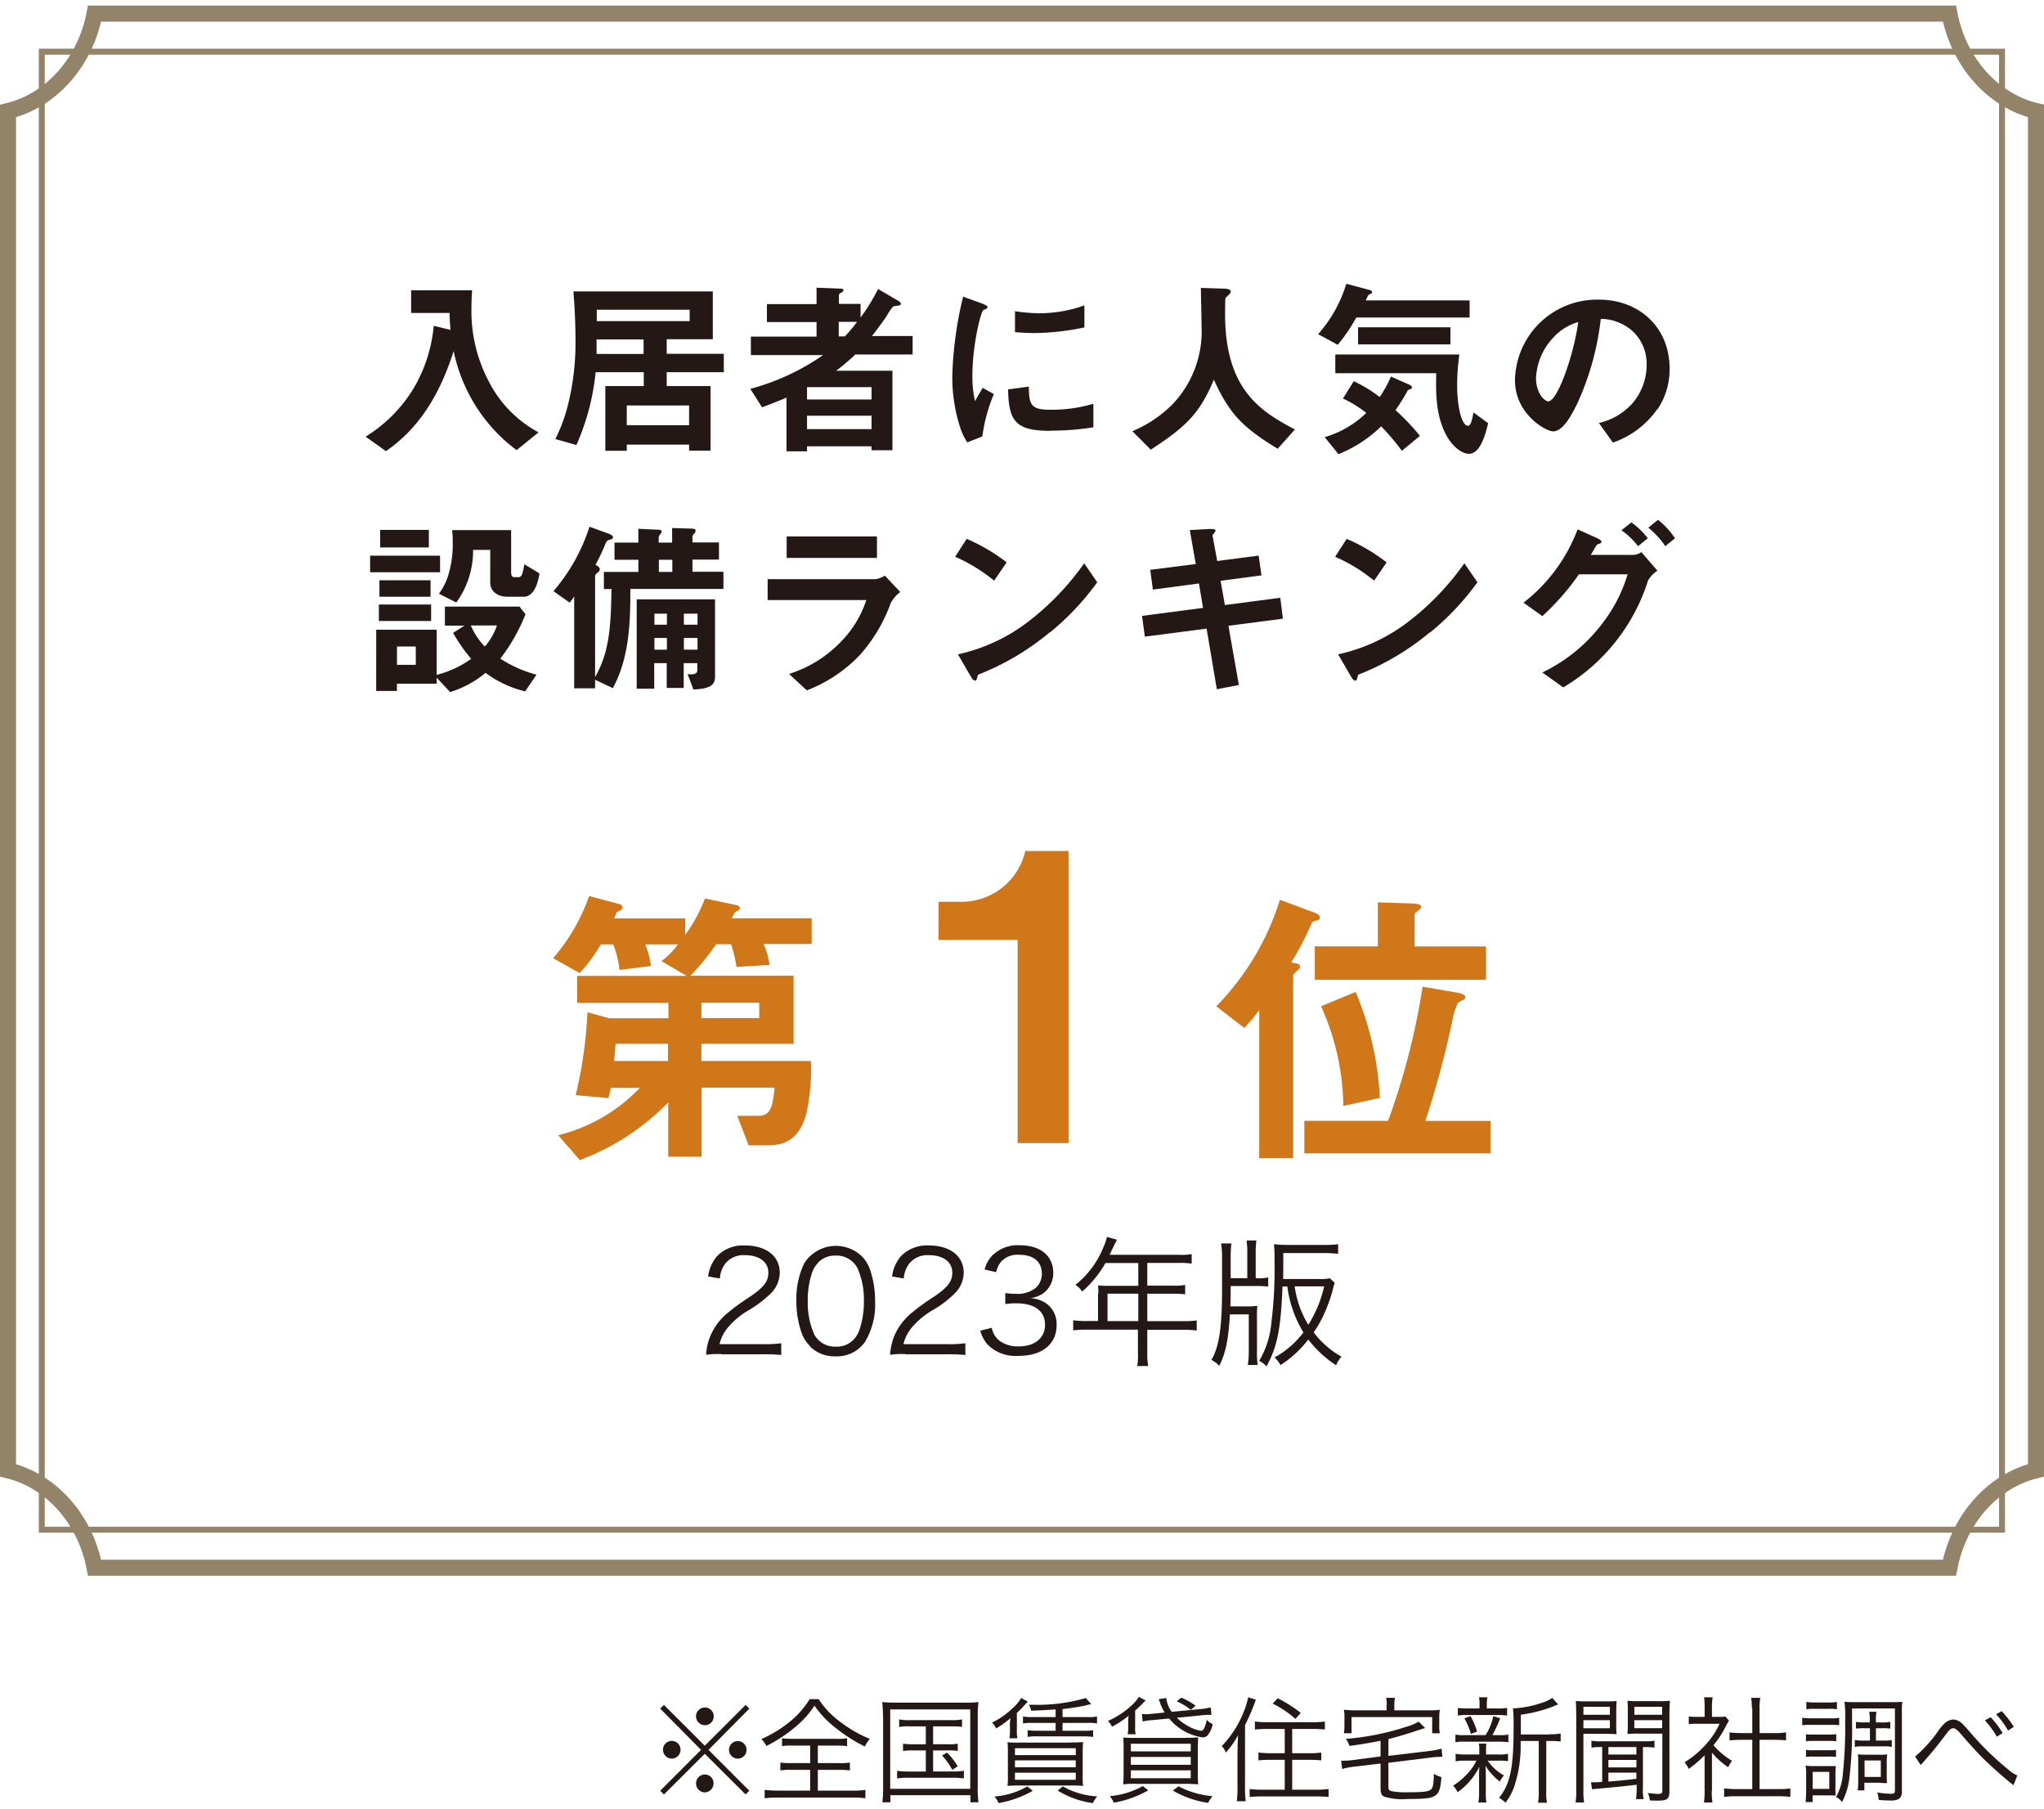 <svg xmlns="http://www.w3.org/2000/svg" xmlns:xlink="http://www.w3.org/1999/xlink" width="286" height="253" viewBox="0 0 286 253"><defs><style>.a{fill:#fff;}.b{clip-path:url(#a);}.c{fill:#231815;}.d{fill:#d0771a;}.e,.f{fill:none;stroke:#938369;stroke-miterlimit:10;}.e{stroke-width:2.245px;}.f{stroke-width:0.835px;}</style><clipPath id="a"><rect class="a" width="286" height="253" transform="translate(-14590 709)"/></clipPath></defs><g class="b" transform="translate(14590 -709)"><g transform="translate(-14590 709.78)"><path class="c" d="M104.33,237.711l.522.522L99.136,244l5.716,5.716-.522.522-5.716-5.69L92.9,250.24l-.522-.522L98.091,244l-5.716-5.769.522-.522,5.716,5.716Zm-9.11,6.264a1.231,1.231,0,0,1-1.227,1.253,1.248,1.248,0,0,1-1.227-1.253,1.227,1.227,0,0,1,2.454,0Zm4.62,4.724a1.265,1.265,0,0,1-1.227,1.253,1.257,1.257,0,0,1-.1-2.506h.1a1.209,1.209,0,0,1,1.227,1.227Zm.026-9.4a1.231,1.231,0,0,1-1.227,1.253,1.27,1.27,0,0,1-1.253-1.253,1.248,1.248,0,0,1,1.253-1.227A1.225,1.225,0,0,1,99.866,239.3Zm4.594,4.7a1.227,1.227,0,1,1-1.227-1.227A1.225,1.225,0,0,1,104.46,244Z"/><path class="c" d="M114.562,236.928a12.058,12.058,0,0,0,3.158,3.263,17.159,17.159,0,0,0,3.994,2.271,4.226,4.226,0,0,0-.7,1.07,22.272,22.272,0,0,1-4.1-2.61,13.834,13.834,0,0,1-2.95-3.106,12.88,12.88,0,0,1-2.584,2.9,20.075,20.075,0,0,1-4.15,2.741,3.241,3.241,0,0,0-.7-.966,17.364,17.364,0,0,0,4.046-2.48,12.56,12.56,0,0,0,2.715-3.106h1.279Zm-3.654,6.473a7.933,7.933,0,0,0-1.488.078v-1.1a10.9,10.9,0,0,0,1.462.078h6.186a7.777,7.777,0,0,0,1.462-.078v1.1a11.332,11.332,0,0,0-1.488-.078h-2.61v2.454h3a7.79,7.79,0,0,0,1.488-.078v1.1a11.063,11.063,0,0,0-1.488-.078h-3v2.9h4.881a11.157,11.157,0,0,0,1.775-.1v1.175a12.117,12.117,0,0,0-1.749-.1H108.793a12.875,12.875,0,0,0-1.8.1v-1.175a15.578,15.578,0,0,0,1.8.1h4.568v-2.9h-2.689a7.935,7.935,0,0,0-1.488.078v-1.1a10.8,10.8,0,0,0,1.488.078h2.689V243.4h-2.454Z"/><path class="c" d="M123.541,239.3a15.444,15.444,0,0,0-.1-1.984,17.49,17.49,0,0,0,1.879.078h9.658a13.9,13.9,0,0,0,1.932-.078,14.437,14.437,0,0,0-.1,1.984v9.814a13.753,13.753,0,0,0,.1,2.219h-1.122v-.992h-11.2v.992h-1.122a17.548,17.548,0,0,0,.1-2.219V239.3Zm1.018,10.154h11.2V238.338h-11.2Zm2.767-8.744a8.238,8.238,0,0,0-1.514.078v-1.044a7.882,7.882,0,0,0,1.514.1h5.69a8.623,8.623,0,0,0,1.592-.1v1.044a12.115,12.115,0,0,0-1.566-.078h-2.48v2.506h1.984a7.353,7.353,0,0,0,1.462-.078v1.018a7.494,7.494,0,0,0-1.462-.078h-1.984v2.95h2.715a9.372,9.372,0,0,0,1.592-.1V248a9.572,9.572,0,0,0-1.592-.1h-6.16a9.373,9.373,0,0,0-1.592.1v-1.07a12.445,12.445,0,0,0,1.592.1h2.427v-2.95h-1.723a7.494,7.494,0,0,0-1.462.078V243.14a9.876,9.876,0,0,0,1.462.078h1.723v-2.506h-2.219Zm5.168,3.654a9.944,9.944,0,0,1,1.514,1.932l-.757.5a9.988,9.988,0,0,0-1.436-2.01l.679-.392Z"/><path class="c" d="M143.822,237.268q-.183.157-.914.966c-.157.157-.313.313-.626.6v2.349a4.739,4.739,0,0,0,.078,1.2h-1.122a5.536,5.536,0,0,0,.078-1.1v-.653a4.473,4.473,0,0,1,.078-1.07,12.883,12.883,0,0,1-2.01,1.436,2.792,2.792,0,0,0-.574-.809,11.107,11.107,0,0,0,2.9-2.036,5.716,5.716,0,0,0,1.175-1.41l.94.522Zm.7,12.451a14.47,14.47,0,0,1-4.8,1.723,3.2,3.2,0,0,0-.574-.914,10.958,10.958,0,0,0,4.594-1.41l.783.626Zm5.351-6.76a14.029,14.029,0,0,0,1.671-.052c-.026.418-.052.94-.052,1.723v2.819a11.706,11.706,0,0,0,.052,1.592,15.722,15.722,0,0,0-1.644-.052h-7.152a17.1,17.1,0,0,0-1.775.052,11.459,11.459,0,0,0,.052-1.54v-2.845a16.027,16.027,0,0,0-.052-1.723,14.032,14.032,0,0,0,1.671.052h7.2Zm-7.857,1.775h8.509v-.966h-8.509Zm0,1.7h8.509v-.966h-8.509Zm0,1.749h8.509v-.992h-8.509Zm5.664-9.84c-1.044.078-1.488.1-3.393.183a2.45,2.45,0,0,0-.339-.835h.574a24.277,24.277,0,0,0,7.413-.94l.757.861a5.275,5.275,0,0,0-.809.183c-.731.157-1.984.365-3.211.5v1.122h3.445a6.772,6.772,0,0,0,1.383-.078v.966a7.043,7.043,0,0,0-1.383-.078h-3.445v1.1h2.871a6.784,6.784,0,0,0,1.41-.078v.94a10.054,10.054,0,0,0-1.41-.078h-6.343a6.918,6.918,0,0,0-1.41.078v-.94a9.554,9.554,0,0,0,1.41.078h2.506v-1.1h-3.158a7.33,7.33,0,0,0-1.41.078v-.966a9.554,9.554,0,0,0,1.41.078h3.158v-1.044Zm1.044,10.78a10.979,10.979,0,0,0,4.8,1.383,4.187,4.187,0,0,0-.6.94A12.407,12.407,0,0,1,148,249.692l.731-.6Z"/><path class="c" d="M157.787,241.809a4.784,4.784,0,0,0,.078-.966v-.574a6.491,6.491,0,0,1,.052-1.044,13.793,13.793,0,0,1-2.323,1.54,2.581,2.581,0,0,0-.574-.809,11.488,11.488,0,0,0,3.158-2.036,6.057,6.057,0,0,0,1.175-1.331l.94.5-.157.157c0,.026-.078.1-.183.183a14.146,14.146,0,0,1-1.122,1.07v2.349a3.328,3.328,0,0,0,.078.966h-1.148Zm2.871,7.857a14.972,14.972,0,0,1-4.8,1.723,4.238,4.238,0,0,0-.574-.914,11.568,11.568,0,0,0,4.62-1.41l.757.6Zm5.325-7.361a13.8,13.8,0,0,0,1.671-.052c-.026.47-.052.966-.052,1.775v3.132a12.871,12.871,0,0,0,.052,1.671,15.89,15.89,0,0,0-1.8-.078h-6.891a11.618,11.618,0,0,0-1.8.078c.026-.339.052-.861.052-1.644V244a16.028,16.028,0,0,0-.052-1.723c.47.026.861.052,1.671.052h7.1Zm-7.752,1.905h8.379v-1.07h-8.379Zm0,1.879h8.379v-1.1h-8.379Zm0,1.879h8.379v-1.1h-8.379Zm6.447-8.457a5.807,5.807,0,0,0,1.279.992,5.629,5.629,0,0,0,2.088.835c.339,0,.548-.392.809-1.54a2.5,2.5,0,0,0,.835.6,3.689,3.689,0,0,1-.731,1.592.985.985,0,0,1-.7.261,7.44,7.44,0,0,1-4.672-2.636l-2.427.235a6.528,6.528,0,0,0-1.279.183l-.1-1.044c.131,0,.47.026.6.026a6.912,6.912,0,0,0,.7-.052l1.879-.183a6.979,6.979,0,0,1-.574-1.175,6.146,6.146,0,0,0-.261-.7l1.07-.157a3.808,3.808,0,0,0,.757,1.932l3.811-.365a8.652,8.652,0,0,0,1.644-.261l.1,1.044h-.287a11.435,11.435,0,0,0-1.383.1l-3.184.313Zm.209,9.579a12.27,12.27,0,0,0,4.777,1.383,5.341,5.341,0,0,0-.626.94,13.743,13.743,0,0,1-4.933-1.723l.783-.574Zm1.723-10.7a8.124,8.124,0,0,0-1.958-1.175l.653-.522a11.323,11.323,0,0,1,1.984,1.122l-.653.574Z"/><path class="c" d="M173.161,244.054c0-.731.026-1.383.078-2.114a13.245,13.245,0,0,1-1.723,2.454,2.049,2.049,0,0,0-.574-.914,14.421,14.421,0,0,0,3.028-4.672,10.91,10.91,0,0,0,.679-2.166l1.07.339a28.34,28.34,0,0,1-1.514,3.55v8.77a13.56,13.56,0,0,0,.1,1.879h-1.253a12.946,12.946,0,0,0,.1-1.932v-5.194Zm4.124-2.976a16.491,16.491,0,0,0-1.7.078v-1.122a13.267,13.267,0,0,0,1.7.1h6.369a10.457,10.457,0,0,0,1.723-.1v1.122a16.134,16.134,0,0,0-1.7-.078h-2.871v3.393h2.4a9.975,9.975,0,0,0,1.671-.1v1.1a15.962,15.962,0,0,0-1.671-.078h-2.4v4.176h3.341a10.6,10.6,0,0,0,1.749-.1v1.122a17.21,17.21,0,0,0-1.749-.078h-7.517a17.392,17.392,0,0,0-1.775.078v-1.122a10.6,10.6,0,0,0,1.749.1h3.158v-4.176h-2.01a16.323,16.323,0,0,0-1.671.078v-1.1a13.856,13.856,0,0,0,1.671.1h2.01v-3.393h-2.48Zm1.488-4.307a19.983,19.983,0,0,1,3.237,2.062l-.757.835a13.764,13.764,0,0,0-3.184-2.14l.7-.731Z"/><path class="c" d="M193.207,242.723c-1.932.365-2.506.47-4.385.731a3.512,3.512,0,0,0-.5-.992,36.06,36.06,0,0,0,8.379-1.671,7.21,7.21,0,0,0,1.8-.731l.914.887q-.365.1-1.566.5c-.992.339-2.532.783-3.576,1.044v2.349l5.847-.7a10.1,10.1,0,0,0,1.592-.313l.1,1.148h-.235a9.362,9.362,0,0,0-1.383.1l-5.925.731v3.315c0,.418.052.548.418.653a10.438,10.438,0,0,0,2.375.157c1.827,0,2.715-.078,3.054-.313.365-.209.47-.653.522-2.271a2.807,2.807,0,0,0,1.044.444c-.1,1.644-.339,2.3-.914,2.636-.522.339-1.41.444-3.785.444a8.927,8.927,0,0,1-3.263-.313c-.444-.209-.548-.5-.548-1.279v-3.367l-3.759.444a11.144,11.144,0,0,0-1.618.313l-.131-1.148h.261a9.615,9.615,0,0,0,1.383-.1l3.863-.5v-2.245Zm.835-5.012a4.424,4.424,0,0,0-.1-.992h1.253a4.273,4.273,0,0,0-.1.992v.757h4.751a9.837,9.837,0,0,0,1.618-.078,6.524,6.524,0,0,0-.078,1.1v1.07a4.6,4.6,0,0,0,.078,1.122h-1.07v-2.271H189.109v2.271h-1.07a6.864,6.864,0,0,0,.078-1.122v-1.07a4.591,4.591,0,0,0-.078-1.1,14.264,14.264,0,0,0,1.618.078h4.359v-.757Z"/><path class="c" d="M205.005,245.516a4.8,4.8,0,0,0-1.331.1v-1.07a6.045,6.045,0,0,0,1.357.1h1.958v-.861a2.63,2.63,0,0,0-.078-.653h1.07a2.648,2.648,0,0,0-.052.653v.861H209.7a4.889,4.889,0,0,0,1.305-.1v1.044a6.088,6.088,0,0,0-1.305-.078h-1.54a6.821,6.821,0,0,0,2.271,2.062,4.949,4.949,0,0,0-.574.861,8.293,8.293,0,0,1-2.01-2.219c.026.365.052.835.052,1.41v2.349a7.463,7.463,0,0,0,.078,1.383h-1.122a7.46,7.46,0,0,0,.1-1.383v-2.3a12.514,12.514,0,0,1,.052-1.331,9.515,9.515,0,0,1-3.054,3.576,3.777,3.777,0,0,0-.626-.914,9.992,9.992,0,0,0,2.088-1.775,7.072,7.072,0,0,0,1.175-1.723h-1.671Zm2.871-3.6a7.8,7.8,0,0,0,1.07-2.636l.966.313a18.557,18.557,0,0,1-1.1,2.349h.94a5.962,5.962,0,0,0,1.305-.078v1.07a8.956,8.956,0,0,0-1.305-.078h-4.777a6.228,6.228,0,0,0-1.331.078v-1.07a6.226,6.226,0,0,0,1.331.078h2.9Zm1.644-3.706a6.5,6.5,0,0,0,1.357-.078v1.07a9.752,9.752,0,0,0-1.357-.078H205.4a7.054,7.054,0,0,0-1.41.078v-1.07a9.08,9.08,0,0,0,1.41.078h1.618v-.444a4.6,4.6,0,0,0-.078-1.122h1.175a6.435,6.435,0,0,0-.078,1.122v.444h1.514Zm-3.706,3.55a10.2,10.2,0,0,0-.914-2.166l.861-.313a9.8,9.8,0,0,1,.914,2.166Zm11.067.052a6.938,6.938,0,0,0,1.488-.1v1.122a9.8,9.8,0,0,0-1.41-.078h-.6v7.021a6.587,6.587,0,0,0,.1,1.618h-1.253a8.4,8.4,0,0,0,.1-1.618v-7.021h-2.532v.626a17.749,17.749,0,0,1-.914,5.795,8.325,8.325,0,0,1-1.2,2.219,3.776,3.776,0,0,0-.914-.679c1.54-1.905,2.036-4.15,2.036-9.553a29.714,29.714,0,0,0-.078-2.976h.183a14.348,14.348,0,0,0,3.811-.757,4.943,4.943,0,0,0,1.488-.7l.835.914a5.126,5.126,0,0,0-.574.235,19.457,19.457,0,0,1-4.646,1.2v2.767h4.1Z"/><path class="c" d="M220.536,238.938a17.362,17.362,0,0,0-.052-1.775,14.505,14.505,0,0,0,1.671.052h2.4a13.773,13.773,0,0,0,1.644-.052c-.026.5-.052.887-.052,1.54v1.618a11.854,11.854,0,0,0,.052,1.488c-.365-.026-.966-.052-1.618-.052h-3.028v7.8a9.57,9.57,0,0,0,.1,1.8h-1.2a10.309,10.309,0,0,0,.1-1.8V238.938Zm1.018.157h3.706v-1.122h-3.706Zm0,1.879h3.706v-1.122h-3.706Zm2.61,2.636a8.226,8.226,0,0,0-1.488.078v-.966a7.935,7.935,0,0,0,1.488.078h5.847a7.935,7.935,0,0,0,1.488-.078v.966a11.015,11.015,0,0,0-1.436-.078h-.183v5.69a6.576,6.576,0,0,0,.1,1.592h-1.07a10.8,10.8,0,0,0,.1-1.514v-.5c-1.958.235-2.767.313-5.377.548a6.48,6.48,0,0,0-.861.1l-.157-.992h.365a10.753,10.753,0,0,0,1.2-.052v-4.907Zm.887,1.044h3.915V243.61h-3.915Zm0,1.8h3.915v-1.044h-3.915Zm0,1.984q2.48-.209,3.915-.392v-.861h-3.915Zm2.715-9.762a13.945,13.945,0,0,0-.052-1.54,14.013,14.013,0,0,0,1.644.052h2.61a14.772,14.772,0,0,0,1.7-.052c-.052.574-.078,1.07-.078,1.775v10.832c0,1.1-.287,1.357-1.514,1.357-.444,0-.887,0-1.227-.026a3.062,3.062,0,0,0-.287-1.044,12.035,12.035,0,0,0,1.436.131c.47,0,.6-.1.6-.47v-7.961h-3.237a14.009,14.009,0,0,0-1.644.052c.026-.444.052-.861.052-1.488v-1.618Zm.914.418h3.889v-1.122H228.68Zm0,1.879h3.889v-1.122H228.68Z"/><path class="c" d="M239.512,249.77a8.99,8.99,0,0,0,.1,1.592h-1.2a9.178,9.178,0,0,0,.1-1.592v-5.012a16.249,16.249,0,0,1-2.219,1.905,3.457,3.457,0,0,0-.6-.914,13.519,13.519,0,0,0,2.9-2.4,11.168,11.168,0,0,0,2.01-3h-3.028a10.063,10.063,0,0,0-1.279.052v-1.07a9.853,9.853,0,0,0,1.253.052h.966v-1.488a8.941,8.941,0,0,0-.078-1.253h1.2a8.051,8.051,0,0,0-.1,1.253v1.488h.94a4.131,4.131,0,0,0,.94-.052l.5.574c-.1.183-.209.365-.392.7a13.236,13.236,0,0,1-1.775,2.741,10.144,10.144,0,0,0,2.61,2.193,3.874,3.874,0,0,0-.548.887,10.286,10.286,0,0,1-2.271-2.036v5.351Zm5.612-11.589a9.628,9.628,0,0,0-.1-1.462H246.3a7.016,7.016,0,0,0-.1,1.462v3.472h2.114a8.988,8.988,0,0,0,1.592-.1v1.122a15.123,15.123,0,0,0-1.592-.078h-2.114v6.891h2.558a9.639,9.639,0,0,0,1.749-.1v1.2a11.441,11.441,0,0,0-1.749-.1h-5.795a11.082,11.082,0,0,0-1.723.1v-1.2a12.886,12.886,0,0,0,1.749.1h2.193v-6.891h-1.592a15.866,15.866,0,0,0-1.592.078v-1.122a12.1,12.1,0,0,0,1.592.1h1.592v-3.472Z"/><path class="c" d="M252.172,239.512a8.331,8.331,0,0,0,1.279.078h2.61a5.463,5.463,0,0,0,1.279-.078v1.044a7.214,7.214,0,0,0-1.175-.052h-2.715a8.882,8.882,0,0,0-1.279.052Zm.47,11.746a14.974,14.974,0,0,0,.078-1.566v-2.166a7.306,7.306,0,0,0-.078-1.331,4.782,4.782,0,0,0,1.044.078h3.184a10.588,10.588,0,0,0-.052,1.253V249.4a9.57,9.57,0,0,0,.026.992c-.183,0-.5-.026-.914-.026h-2.3v.94h-.992Zm.052-9.449a6.194,6.194,0,0,0,1.1.052h2.062a6.026,6.026,0,0,0,1.07-.052v.992a6.5,6.5,0,0,0-1.07-.052H253.79a6.354,6.354,0,0,0-1.1.052Zm0,2.193a6.039,6.039,0,0,0,1.1.052h2.036A5.721,5.721,0,0,0,256.9,244v.992a6.5,6.5,0,0,0-1.07-.052h-2.062a6.028,6.028,0,0,0-1.07.052V244Zm.052-6.708a6.9,6.9,0,0,0,1.175.078h1.958a4.718,4.718,0,0,0,1.148-.078v1.018a7.547,7.547,0,0,0-1.148-.052h-1.958a7.912,7.912,0,0,0-1.175.052Zm.887,12.164h2.323v-2.375h-2.323Zm12.477.392a1.171,1.171,0,0,1-.418,1.018,2.442,2.442,0,0,1-1.279.209,15.189,15.189,0,0,1-1.54-.078,3.71,3.71,0,0,0-.209-1.044,11.042,11.042,0,0,0,1.905.183c.47,0,.574-.1.574-.5V238.207h-6v1.879a58.4,58.4,0,0,1-.392,7.987,9.262,9.262,0,0,1-1.018,3.237,1.868,1.868,0,0,0-.835-.7,7.655,7.655,0,0,0,.94-3.08,62.923,62.923,0,0,0,.339-7.7,14.707,14.707,0,0,0-.1-2.558,12.571,12.571,0,0,0,1.566.052H264.6a12.128,12.128,0,0,0,1.566-.052,13.038,13.038,0,0,0-.052,1.592v10.963Zm-5.273-8.875a7.721,7.721,0,0,0-1.148.052v-.94a8.4,8.4,0,0,0,1.122.078h.809v-.235a5.571,5.571,0,0,0-.078-1.253h1.018a5.7,5.7,0,0,0-.078,1.279v.209h.835a5.424,5.424,0,0,0,1.175-.078v.94a7.385,7.385,0,0,0-1.175-.052h-.835V242.7h1.07a4.831,4.831,0,0,0,1.148-.078v.966a4.709,4.709,0,0,0-1.122-.078h-2.95a4.48,4.48,0,0,0-1.1.078v-.966a6.312,6.312,0,0,0,1.1.078h1.018v-1.723h-.783ZM264,247.787a3.971,3.971,0,0,0,.052.861h-.392s-.1,0-.757-.052h-2.036v1.07h-.94a6.955,6.955,0,0,0,.078-1.227v-2.767a6.172,6.172,0,0,0-.052-1.044c.339.026.653.052,1.122.052H262.9a6.7,6.7,0,0,0,1.148-.052,9.893,9.893,0,0,0-.052.992v2.166Zm-3.106,0h2.271v-2.3H260.89Z"/><path class="c" d="M267.99,244.915a18.592,18.592,0,0,0,3.237-3.6,5.684,5.684,0,0,1,.809-.966,1.984,1.984,0,0,1,1.279-.6,2.016,2.016,0,0,1,1.383.731c.157.157.444.444,1.175,1.305a40.906,40.906,0,0,0,5.116,4.959,4.6,4.6,0,0,0,1.279.835l-.548,1.383a1.742,1.742,0,0,0-.392-.339c-.992-.783-2.845-2.427-3.915-3.5-.94-.966-1.566-1.618-3.132-3.445-.444-.5-.7-.7-.966-.7-.365,0-.5.131-1.279,1.175-.966,1.279-1.8,2.3-2.819,3.445-.287.313-.313.365-.47.522l-.783-1.2Zm10.545-5.481a12,12,0,0,1,1.671,2.219l-.809.5a11.556,11.556,0,0,0-1.671-2.271Zm1.54-.861a13.319,13.319,0,0,1,1.7,2.219l-.809.5a11.558,11.558,0,0,0-1.671-2.271l.809-.444Z"/><path class="c" d="M72.3,62.2a22.877,22.877,0,0,1-5.664-6.082,23.224,23.224,0,0,1-3.158-7.778c-2.01,6.238-4.881,10.806-9.475,13.991L51.16,60.3a20.291,20.291,0,0,0,6.473-6.369,20.706,20.706,0,0,0,3.054-9.136l2.349.574c-.078-.809-.1-1.305-.131-2.375H57.529V39.832h8.535c-.078.835-.1,1.827-.1,2.689a20.967,20.967,0,0,0,2.454,10.1A16.634,16.634,0,0,0,75.357,59.7l-3.028,2.454Z"/><path class="c" d="M93.289,51.29v1.932h6.134v9.031h-3v-.835H87.7v.861h-3V53.222h5.377V51.29H83.344a33.359,33.359,0,0,1-2.689,10.18l-2.95-.835a22.979,22.979,0,0,0,1.853-5.142,35.587,35.587,0,0,0,.966-8.64c0-3.237-.209-5.769-.287-6.865h19.5V46.67H93.289v2.036h7.987v2.584H93.289ZM96.5,42.546h-13v1.592h13ZM90.052,46.7H83.474v2.036h6.578Zm6.369,9.24H87.7V58.7h8.718Z"/><path class="c" d="M119.652,48.837a28.863,28.863,0,0,1-2.662,2.245h7.883V62.2h-2.923v-.548h-9.031v.7h-2.871V54.84c-1.2.5-1.879.783-3.419,1.357l-1.644-2.584a32.274,32.274,0,0,0,10.18-4.724h-10.1V46.305h9.188V44.269h-6.943V41.763h6.943v-2.3l3.393.131c.235,0,.365.1.365.209,0,.183-.157.261-.261.339-.157.078-.365.183-.365.339v1.253h3.028v1.905a28.093,28.093,0,0,0,2.454-3.994l2.976,1.749s.209.157.209.313c0,.209-.209.261-.757.313-.365.052-.444.078-1.305,1.514-.183.287-1.148,1.644-1.984,2.689h5.69v2.584h-8.039Zm2.3,4.542h-9.031V55.1h9.031Zm0,3.994h-9.031v1.879h9.031Zm-4.594-13.129v2.036h.835a16.417,16.417,0,0,0,1.723-2.036Z"/><path class="c" d="M137.453,60.27l-2.114.835a9.174,9.174,0,0,1-.992-2.088,22.928,22.928,0,0,1-1.1-7,48.094,48.094,0,0,1,.392-5.247,51.9,51.9,0,0,1,1.122-6.056l2.715.992c.183.078.7.261.7.47a.309.309,0,0,1-.131.235,3.184,3.184,0,0,0-.444.183c-.392.235-1.54,5.064-1.54,9.084a15.028,15.028,0,0,0,.365,3.654c.313-.548.47-.835,1.07-1.853l1.566.861a23.168,23.168,0,0,0-1.618,5.977Zm9.527-.783c-4.829,0-5.847-1.305-5.925-5.795l2.9-.392c.026,2.532.287,3.237,2.976,3.237a20.628,20.628,0,0,0,6.056-.835v3.289a36.919,36.919,0,0,1-6,.47Zm-2.114-13.677c-.209,0-1.436,0-2.845-.131V42.755a23.848,23.848,0,0,0,3.393.287,18.877,18.877,0,0,0,6.317-1.1v3.08A35.968,35.968,0,0,1,144.866,45.809Z"/><path class="c" d="M178.773,61.992c-4.985-3.028-6.76-4.933-8.927-9.658-1.932,4.568-3.654,6.421-8.822,9.788l-2.584-2.584a17.279,17.279,0,0,0,5.69-3.837,14.815,14.815,0,0,0,3.994-10.937c0-.731-.078-4.15-.1-5.273l2.976.1c.287,0,1.2,0,1.2.392a.624.624,0,0,1-.209.418c-.052.078-.47.418-.522.522s-.052,1.879-.052,2.245c0,10.728,5.168,13.677,9.762,16.131L178.8,61.966Z"/><path class="c" d="M189.788,43.616a24.114,24.114,0,0,1-2.61,3.837l-2.741-1.488a18.9,18.9,0,0,0,3.941-7.048l3.237.861s.365.1.365.287a.377.377,0,0,1-.052.183l-.365.183c-.131.078-.157.157-.47.809h14.539v2.4H189.814Zm6.343,18.637a33.1,33.1,0,0,0-2.871-3.393,18.455,18.455,0,0,1-5.977,3.889l-1.932-2.375a13.961,13.961,0,0,0,5.821-3.393,16.188,16.188,0,0,0-3.263-2.01l1.514-2.427a19.33,19.33,0,0,1,3.628,2.219,16.645,16.645,0,0,0,1.566-2.871l2.532,1.122c.131.052.418.209.418.418,0,.131-.131.183-.209.209a1.1,1.1,0,0,0-.392.209,27.97,27.97,0,0,1-1.7,2.741,33.107,33.107,0,0,1,3.419,3.6l-2.532,2.088Zm9.371.444c-.835,0-2.3-.887-3.263-2.845-1.383-2.767-1.331-5.9-1.279-8.431H186.838v-2.61H204.2a29.974,29.974,0,0,0-.313,4.333c0,2.689.548,5.638,1.54,5.638.444,0,.679-1.462.731-1.879l2.062,1.514c-.444,1.958-1.2,4.281-2.689,4.281ZM190.023,47.4V45h12.921v2.4Z"/><path class="c" d="M231.89,56.459a12.624,12.624,0,0,1-6.212,4.672l-1.958-2.741a8.93,8.93,0,0,0,4.777-2.845,8.314,8.314,0,0,0,1.905-5.3A6.249,6.249,0,0,0,228.5,45.6a6.809,6.809,0,0,0-4.516-1.775,38.814,38.814,0,0,1-3.289,11.85c-.809,1.644-2.01,3.889-3.393,3.889-.966,0-5.325-2.4-5.325-7.152a11.487,11.487,0,0,1,11.746-11.276c5.534,0,9.893,3.759,9.893,9.684a10.049,10.049,0,0,1-1.7,5.664ZM217.587,46.2a8.738,8.738,0,0,0-2.662,5.9c0,2.166,1.227,3.263,1.7,3.263,1.383,0,3.68-6.943,4.2-11.093a7.648,7.648,0,0,0-3.237,1.905Z"/><path class="c" d="M51.786,79.272V76.949h9.788v2.323ZM73.451,95.925a15.178,15.178,0,0,1-5.508-2.584,14.358,14.358,0,0,1-4.959,2.689L61.1,94.02v.835h-5.56v1.018h-2.9V87.311H61.1v6.317a14.489,14.489,0,0,0,4.829-2.245A22.957,22.957,0,0,1,63.4,87.755l1.592-1.018H62.253V84.075H72.694l.835,1.07a25.662,25.662,0,0,1-3.524,6.212A17.7,17.7,0,0,0,75.069,93.6l-1.618,2.375Zm-20.438-9.84v-2.3h7.309v2.3Zm.078-3.393v-2.3h7.152v2.3Zm.1-6.891V73.347h6.813V75.8Zm4.985,13.86H55.545v2.558h2.636Zm15.139-6.969H70.971c-1.357,0-2.375-.757-2.375-1.958V76.14h-2.4A12.3,12.3,0,0,1,63.846,83.5l-2.427-1.227a8.752,8.752,0,0,0,1.305-2.584,14.972,14.972,0,0,0,.626-4.568,17.405,17.405,0,0,0-.078-1.749H71.52V79.3c0,.574.235.653.444.653h.6c.47,0,.574-.548.809-1.8l2.114,1.279c-.131.809-.574,3.263-2.219,3.263Zm-7.439,4.02a9.7,9.7,0,0,0,1.958,2.95,8.583,8.583,0,0,0,1.7-2.95h-3.68Z"/><path class="c" d="M88.2,81.621c0,4.176-.052,9.5-2.454,13.86l-2.48-1.175v1.2H80.342V82.639c-.287.47-.444.626-.626.887l-2.271-1.618A25.9,25.9,0,0,0,82.482,72.9l2.741.992s.548.209.548.47a.336.336,0,0,1-.287.313c-.574.131-.6.209-.861.835a23.567,23.567,0,0,1-1.305,2.715c.392.209.6.365.6.653,0,.183-.1.287-.339.47-.261.235-.313.339-.313.444V93.941c2.088-3.654,2.193-7.335,2.3-12.32h-1.07v-2.4h4.829v-1.7H85.98v-2.4h3.341V73.19l2.715.131q.548,0,.548.235a.718.718,0,0,1-.209.392.787.787,0,0,0-.209.444v.731h1.879V73.086l2.715.078c.313,0,.574.078.574.287a.608.608,0,0,1-.183.392c-.209.235-.261.313-.261.418V75.1H100.6v2.4H96.891v1.7h4.333v2.4H88.173Zm8.822,14.043-.809-2.14c.783.078,1.357,0,1.357-.548v-.992H95.664v3.472H93.289V91.984H91.54V95.56H89.086v-12.5h10.963v10.78c0,1.148-.548,1.723-3.028,1.827Zm-3.706-10.6H91.566v1.54h1.749Zm0,3.393H91.566V90.1h1.749Zm.757-10.937H92.192v1.7h1.879ZM97.6,85.067H95.69v1.54H97.6Zm0,3.393H95.69V90.1H97.6Z"/><path class="c" d="M124.663,83.5a22.259,22.259,0,0,1-4.385,7.387,20.3,20.3,0,0,1-7.387,4.907l-2.48-2.3a17.238,17.238,0,0,0,7.439-4.7,14.934,14.934,0,0,0,3.367-5.638H107.41V80.238H122.5a3.163,3.163,0,0,0,1.305-.5l2.166,2.3a4.478,4.478,0,0,0-1.305,1.488Zm-14.591-6.238v-3h12.633v3Z"/><path class="c" d="M139.1,80.446a23.022,23.022,0,0,0-5.455-3.341l1.618-2.506a25.228,25.228,0,0,1,5.586,3.289Zm7.778,7.23A36.115,36.115,0,0,1,136.853,93.6c-.131.365-.183.835-.392.835-.157,0-.392-.157-.574-.5l-1.853-3.184a24.745,24.745,0,0,0,9.867-4.594,37.252,37.252,0,0,0,7.8-8.144l1.827,2.662A37.256,37.256,0,0,1,146.9,87.7Z"/><path class="c" d="M171.882,86.763l1.462,8.274-3.08.6-1.436-8.483-8.64,1.122-.392-2.9,8.535-1.122-.574-3.419-6.447.861-.365-2.767,6.369-.809-.835-4.751,2.793-.157c.574,0,.809.052.809.261,0,.1-.444.574-.418.7l.653,3.524,5.795-.757.392,2.767-5.716.757.6,3.393,7.752-1.018.365,2.923-7.57.992Z"/><path class="c" d="M192.268,80.446a23.022,23.022,0,0,0-5.455-3.341l1.618-2.506a25.228,25.228,0,0,1,5.586,3.289l-1.749,2.558Zm7.8,7.23A36.115,36.115,0,0,1,190.049,93.6c-.131.365-.183.835-.392.835-.157,0-.392-.157-.574-.5l-1.853-3.184a24.745,24.745,0,0,0,9.867-4.594,37.251,37.251,0,0,0,7.8-8.144l1.827,2.662A37.256,37.256,0,0,1,200.1,87.7Z"/><path class="c" d="M230.533,80.629a26.718,26.718,0,0,1-11.8,14.748l-2.923-2.088a22.986,22.986,0,0,0,8.535-7.048,20.942,20.942,0,0,0,3.393-6.682h-6.813a34.694,34.694,0,0,1-5.116,5.847l-2.636-1.879a23.423,23.423,0,0,0,7.57-10.258l2.662,1.2c.209.1.679.313.679.548,0,.157-.157.209-.6.365-.287.339-.6,1.044-.914,1.462h5.951a2.18,2.18,0,0,0,1.148-.392l2.245,2.61a3.7,3.7,0,0,0-1.41,1.566ZM229.2,75.618a10.468,10.468,0,0,0-2.323-2.219l1.383-1.1a10.3,10.3,0,0,1,2.3,2.219Zm3.811,0a12.057,12.057,0,0,0-2.375-2.584l1.357-1.1a11.157,11.157,0,0,1,2.375,2.584Z"/><path class="d" d="M106.862,131.293a10.735,10.735,0,0,1,.809,2.9l-4.62.287a18.269,18.269,0,0,0-.757-3.184h-2.088a32.406,32.406,0,0,1-3.6,4.411h14.434v9.527H98.144v2.4h15.322a29.058,29.058,0,0,1-.626,7.309c-1.175,4.49-4.072,4.49-5.742,4.49h-2.349l-1.592-4.124h2.95c1.671,0,2.01-1.175,2.271-3.941H98.17v9.658H93.5v-7.6a33.566,33.566,0,0,1-12.372,8.066L78.1,158.022a23.581,23.581,0,0,0,11.433-6.63H85.458a10.543,10.543,0,0,1-.339,1.436l-4.568-.418A61.7,61.7,0,0,0,82.2,140.82l3.028.835h8.3v-2.14H80.76v-3.785H96.082l-3.524-2.062a10.935,10.935,0,0,0,2.3-2.349H90.287a13.143,13.143,0,0,1,.809,3.028l-4.411.548a13.792,13.792,0,0,0-.887-3.576H84.075a21.952,21.952,0,0,1-2.976,4.02l-3.706-2.088a26.64,26.64,0,0,0,5.038-8.692l4.2,1.122c.209.052.47.157.47.47,0,.261-.209.365-.6.574-.261.157-.261.209-.548.966h9.919v2.3a21.16,21.16,0,0,0,2.767-5.09l4.568.966s.339.157.339.365-.209.339-.47.47c-.287.157-.339.261-.679.966H113.57v3.6h-6.682Zm-13.39,13.938H86.137c-.131,1.592-.131,1.723-.209,2.4h7.543v-2.4Zm12.764-5.742H98.144v2.14h8.092Z"/><path class="d" d="M142.387,159.118V130.693H131.319v-5.325h3.237a9.133,9.133,0,0,0,8.9-7.1h6.056v40.85h-7.1Z"/><path class="d" d="M184.28,127.978c-.5.131-.626.157-.7.287a44.287,44.287,0,0,1-2.9,5.586c.7.131,1.227.157,1.227.626,0,.157-.131.287-.287.418-.5.5-.679.626-.679.783v25.554h-4.751v-20.7a29.37,29.37,0,0,1-2.088,2.48l-3.915-3.028a37.016,37.016,0,0,0,8.9-14.9l4.777,1.775c.548.209.809.418.809.679,0,.339-.209.365-.365.418Zm-1.775,32.575v-4.542h11.72a98.772,98.772,0,0,0,4.829-18.767l4.881.835c.261.052,1.1.209,1.1.626a.376.376,0,0,1-.209.339,4.318,4.318,0,0,0-.835.47,9.65,9.65,0,0,0-.757,2.4,135.086,135.086,0,0,1-3.785,14.1h9.11v4.542H182.532Zm1.462-24.275v-4.672h8.822v-6.16l4.829.157c.914.052,1.227.157,1.227.5,0,.209-.157.287-.287.418-.418.287-.626.418-.626.626v4.463h10v4.672H183.993Zm3.994,17.645a35.013,35.013,0,0,0-3.106-13.938l4.829-2.01a43.694,43.694,0,0,1,3.393,14.826Z"/><path class="e" d="M1.122,14.748V204.9c6.056,1.462,10.806,6.813,12.111,13.625H272.766c1.305-6.813,6.056-12.164,12.111-13.625V14.748c-6.056-1.462-10.806-6.813-12.111-13.625H13.234C11.929,7.935,7.178,13.286,1.122,14.748Z"/><rect class="f" width="274.28" height="206.754" transform="translate(5.847 6.447)"/><path class="c" d="M100.963,188.639a11.455,11.455,0,0,0-2.166.1,8.078,8.078,0,0,1,.574-2.584,8.465,8.465,0,0,1,2.558-3.367,30.7,30.7,0,0,1,3-2.166c1.932-1.305,2.584-2.166,2.584-3.367,0-1.488-1.253-2.454-3.263-2.454a3.27,3.27,0,0,0-2.845,1.279,3.919,3.919,0,0,0-.679,1.984l-1.644-.287a5.45,5.45,0,0,1,1.227-2.819,5.054,5.054,0,0,1,3.941-1.514c2.95,0,4.855,1.488,4.855,3.811a4.189,4.189,0,0,1-1.148,2.793,16.076,16.076,0,0,1-3.341,2.532,11.279,11.279,0,0,0-2.819,2.4,5.621,5.621,0,0,0-1.122,2.271h6.238a16.414,16.414,0,0,0,2.4-.131v1.644a22.3,22.3,0,0,0-2.4-.1h-5.951Z"/><path class="c" d="M113.361,187.543a5,5,0,0,1-1.175-1.8,13.438,13.438,0,0,1-.757-4.516,11.46,11.46,0,0,1,1.122-5.325,5.25,5.25,0,0,1,7.961-1.018,4.881,4.881,0,0,1,1.175,1.8,13.37,13.37,0,0,1,.757,4.542,10.227,10.227,0,0,1-1.383,5.664,4.776,4.776,0,0,1-4.15,2.062,4.859,4.859,0,0,1-3.576-1.383Zm1.148-11.72a3.847,3.847,0,0,0-.887,1.436,12.05,12.05,0,0,0-.6,3.967,11.036,11.036,0,0,0,.914,4.672,3.288,3.288,0,0,0,3.028,1.7,3.226,3.226,0,0,0,2.4-.914,3.531,3.531,0,0,0,.914-1.514,12.05,12.05,0,0,0,.6-3.967,10.906,10.906,0,0,0-.887-4.568,3.306,3.306,0,0,0-3.08-1.775,3.243,3.243,0,0,0-2.454.992Z"/><path class="c" d="M126.7,188.639a11.3,11.3,0,0,0-2.166.1,8.877,8.877,0,0,1,.574-2.584,8.465,8.465,0,0,1,2.558-3.367,30.7,30.7,0,0,1,3-2.166c1.932-1.305,2.584-2.166,2.584-3.367,0-1.488-1.253-2.454-3.263-2.454a3.27,3.27,0,0,0-2.845,1.279,3.919,3.919,0,0,0-.679,1.984l-1.644-.287a5.45,5.45,0,0,1,1.227-2.819,5.054,5.054,0,0,1,3.941-1.514c2.95,0,4.855,1.488,4.855,3.811a4.189,4.189,0,0,1-1.148,2.793,15.3,15.3,0,0,1-3.341,2.532,11.279,11.279,0,0,0-2.819,2.4,5.621,5.621,0,0,0-1.122,2.271h6.265a16.414,16.414,0,0,0,2.4-.131v1.644a22.3,22.3,0,0,0-2.4-.1h-5.951Z"/><path class="c" d="M138.785,185.011a2.934,2.934,0,0,0,1.2,1.853,4.381,4.381,0,0,0,2.532.7c2.271,0,3.706-1.175,3.706-3.028s-1.383-3-3.994-3a10.3,10.3,0,0,0-1.566.1V180.1a8.362,8.362,0,0,0,1.462.1,3.985,3.985,0,0,0,2.871-.887,2.684,2.684,0,0,0,.783-1.905c0-1.7-1.175-2.662-3.158-2.662a3.084,3.084,0,0,0-2.61,1.044,3.618,3.618,0,0,0-.626,1.383l-1.618-.365a4.429,4.429,0,0,1,1.07-1.958,5.082,5.082,0,0,1,3.889-1.436c2.845,0,4.646,1.488,4.646,3.837a3.491,3.491,0,0,1-1.383,2.871,4.232,4.232,0,0,1-1.853.7,4.106,4.106,0,0,1,2.4.835,3.551,3.551,0,0,1,1.305,2.95c0,2.636-2.036,4.281-5.3,4.281a5.543,5.543,0,0,1-4.385-1.618,4.9,4.9,0,0,1-.992-1.905l1.644-.418Z"/><path class="c" d="M153.689,180.182a8.084,8.084,0,0,0-.052-1.148,11.148,11.148,0,0,0,1.383.052h4.255V175.9h-4.594a15.475,15.475,0,0,1-3.263,3.994,3.223,3.223,0,0,0-.94-.94,12.776,12.776,0,0,0,3.915-5.273,7.878,7.878,0,0,0,.5-1.436l1.383.392c-.078.157-.131.287-.261.522l-.757,1.592h9.71a8.216,8.216,0,0,0,1.775-.1v1.331a10.749,10.749,0,0,0-1.775-.1h-4.437v3.184h3.55a8.333,8.333,0,0,0,1.749-.1v1.305a15.972,15.972,0,0,0-1.723-.078h-3.576v3.837h4.933a13.5,13.5,0,0,0,1.984-.1v1.41a14.434,14.434,0,0,0-1.984-.1h-4.933v3.237a8.731,8.731,0,0,0,.131,1.827h-1.54a8.5,8.5,0,0,0,.1-1.827V185.22h-7.074a14.434,14.434,0,0,0-1.984.1v-1.41a13.957,13.957,0,0,0,1.984.1h1.488v-3.863Zm5.586,3.837v-3.837h-4.307v3.837Z"/><path class="c" d="M172.091,183.054c-.209,3.576-.574,5.377-1.488,7.23a4.172,4.172,0,0,0-1.1-.835c1.07-1.8,1.488-4.49,1.488-9.919v-4.281a11.853,11.853,0,0,0-.131-2.088H172.3a15.642,15.642,0,0,0-.1,2.166v2.689h2.323v-3.393a12.631,12.631,0,0,0-.1-1.879H175.8a12.631,12.631,0,0,0-.1,1.879v3.393a6.406,6.406,0,0,0,1.749-.1v1.279a13.417,13.417,0,0,0-1.853-.078H172.2c0,1.305,0,1.879-.052,2.845h2.14a9.369,9.369,0,0,0,1.644-.078,13.832,13.832,0,0,0-.052,1.723v4.385a12.69,12.69,0,0,0,.1,2.166H174.6a14.144,14.144,0,0,0,.131-2.166V183.08h-2.584Zm7.361-3.889c-.235,5.977-.731,8.431-2.245,11.2a3.115,3.115,0,0,0-1.018-.783,12.537,12.537,0,0,0,1.7-5.325,59.908,59.908,0,0,0,.444-8.744,16.93,16.93,0,0,0-.078-2.245,17.57,17.57,0,0,0,1.958.1h4.881a15.708,15.708,0,0,0,2.14-.1V174.6c-.626-.052-1.383-.1-2.088-.1h-5.586v1.7c0,.548,0,1.044-.026,1.932h4.829a6.857,6.857,0,0,0,1.723-.1l.679.653a5.308,5.308,0,0,0-.287.992,22.1,22.1,0,0,1-1.436,3.837,16.809,16.809,0,0,1-1.227,2.088A12.752,12.752,0,0,0,187.7,189a4.883,4.883,0,0,0-.757,1.2,16.159,16.159,0,0,1-3.889-3.6,15.062,15.062,0,0,1-3.889,3.576,3.909,3.909,0,0,0-.835-1.07,12.62,12.62,0,0,0,4.046-3.5,16.166,16.166,0,0,1-2.245-6.421H179.5Zm1.7,0a14.123,14.123,0,0,0,1.905,5.377,16.9,16.9,0,0,0,2.219-5.377Z"/></g></g></svg>
